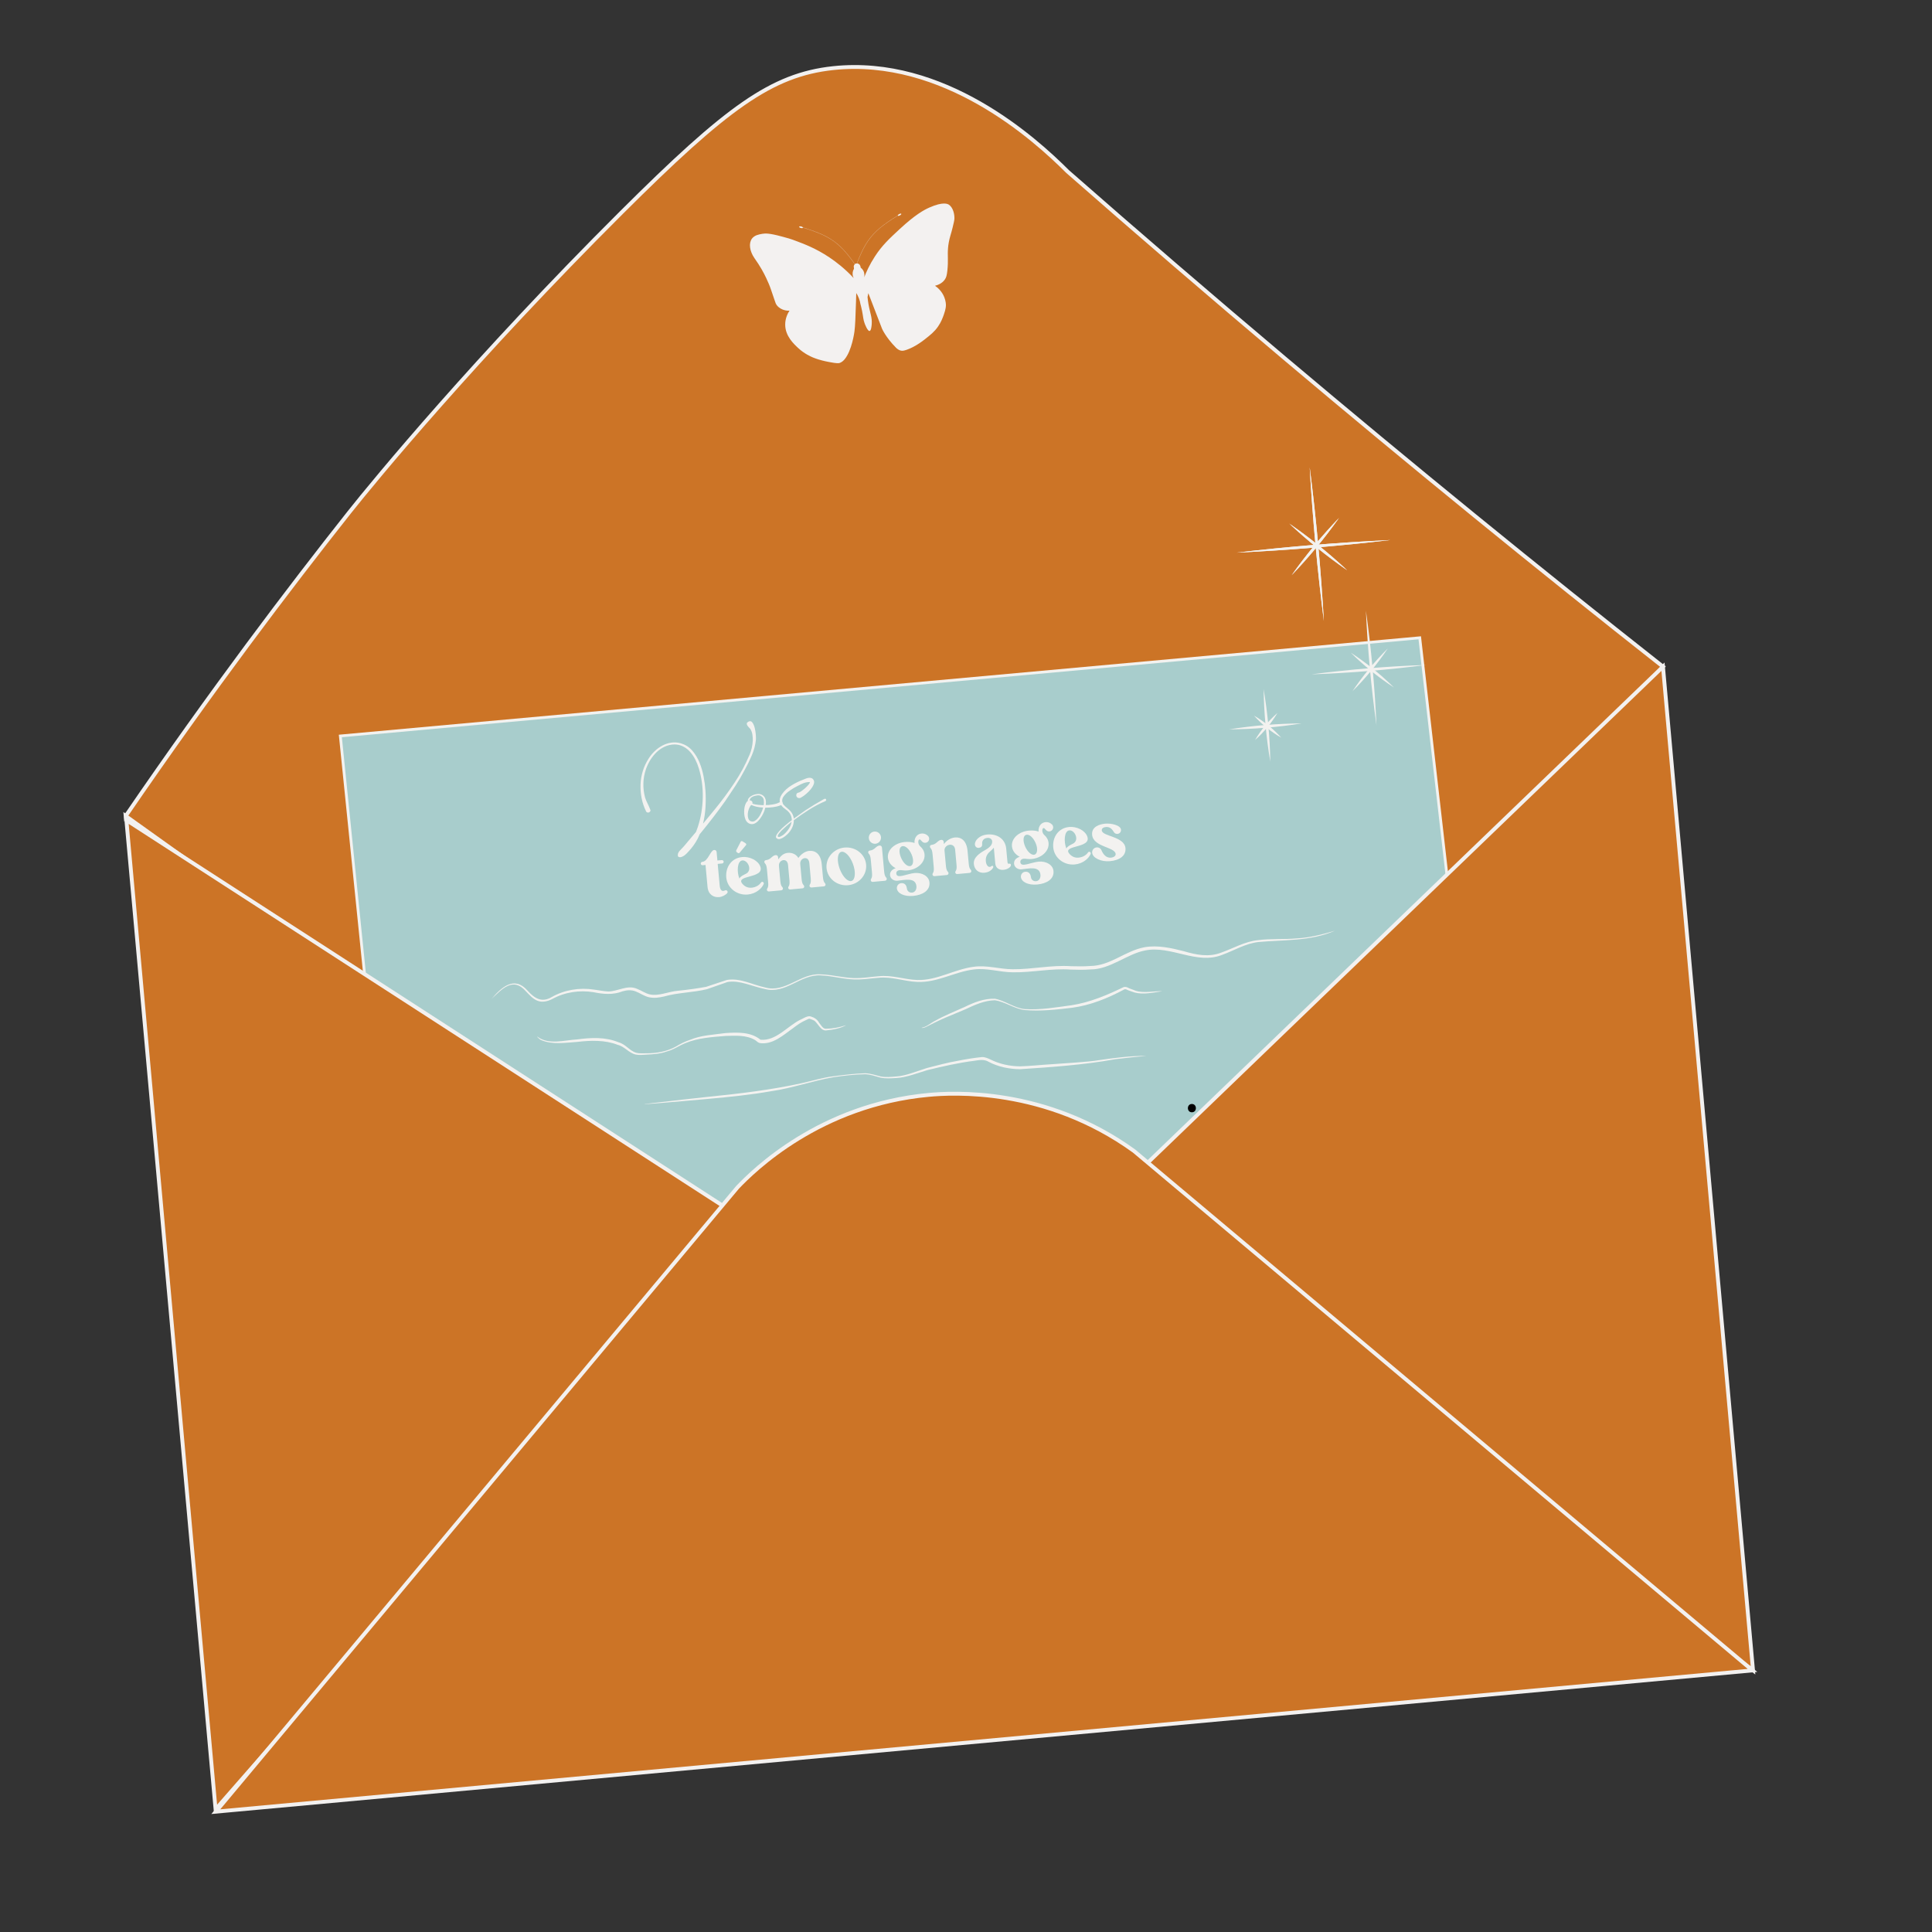 <?xml version="1.0" encoding="UTF-8"?>
<svg xmlns="http://www.w3.org/2000/svg" id="Calque_1" viewBox="0 0 500 500">
  <rect x="0" y="0" width="500" height="500" fill="#333333" stroke="none"/>
  <defs>
    <style>.cls-1{fill:#f3f1f0;}.cls-1,.cls-2,.cls-3,.cls-4{stroke-width:0px;}.cls-2,.cls-5{fill:#cc7426;}.cls-6{fill:none;stroke-width:.04px;}.cls-6,.cls-5{stroke:#f3f1f0;}.cls-6,.cls-5,.cls-7{stroke-miterlimit:10;}.cls-3{fill:#f3f2f0;}.cls-7{fill:#a8cdcc;stroke:#f3f2f0;stroke-width:.72px;}</style>
  </defs>
  <path class="cls-4" d="m306.84,245.01c1.7,0,1.7-2.64,0-2.64s-1.7,2.64,0,2.64h0Z"></path>
  <path class="cls-5" d="m32.52,211.19c22.36-32.65,42.46-59.12,57.82-78.54,6.61-8.35,32.79-40.07,70.49-77.64,27.13-27.03,38.82-35.68,54.78-37.38,28.61-3.04,52.19,18.27,60.68,26.76,18.3,16.06,37.03,32.17,56.19,48.33,32.98,27.81,65.64,54.4,97.9,79.81-58.77,65.66-117.54,131.32-176.31,196.97-73.85-52.77-147.7-105.55-221.55-158.32Z"></path>
  <polyline class="cls-7" points="103.12 338.29 88.08 190.47 367.43 165.06 383.83 308.21"></polyline>
  <path class="cls-3" d="m188.19,231.15c-.43.5-1.3.95-2.07,1.02-1.41.13-2.83-.63-3.01-2.64l-.52-5.68-.73.07c-.26.02-.47-.14-.5-.4-.02-.24.16-.46.42-.48,1.47-.13,2.05-2.98,3.06-3.07.31-.03.59.2.62.52l.2,2.2,1.14-.1c.24-.02.46.16.48.4.02.26-.16.46-.4.48l-1.14.1.52,5.66c.1,1.08.53,1.37.92,1.34.29-.03.46-.17.63-.19.26-.02.48.18.5.43.01.13-.03.26-.12.34Z"></path>
  <path class="cls-3" d="m192.04,221.8c2.03-.19,4.17.91,4.73,2.47,1.14,3.11-6.53,2.13-4.67,4.42.63.77,1.52,1.21,2.7,1.01,1.47-.26,2.04-1.15,2.15-1.31.21-.28.48-.16.56-.09.18.15.18.35.14.47-.49,1.15-1.97,2.53-4.13,2.73-2.82.26-5.31-1.71-5.56-4.4s1.37-5.04,4.08-5.29Zm-.69,5.57c.28-.56.94-.86,1.71-1.25,1.75-.88.48-3.57-.94-3.44-1.34.12-1.47,2.94-.77,4.69Zm-.68-6.83l.24.18c.18.13.38.11.53-.07l1.6-1.9c.15-.18.13-.36-.08-.51l-.79-.5c-.2-.13-.4-.09-.5.14l-1.11,2.15c-.09.19-.06.37.12.51Z"></path>
  <path class="cls-3" d="m198.79,228.33l-.31-3.37c-.15-1.61-.63-1.38-.67-1.88-.02-.26.16-.46.44-.48,1.25-.11,1.55-1.21,2.5-1.3.31-.03.59.2.62.52l.05.57c.71-.95,1.39-1.57,2.47-1.67s2.14.34,2.73,1.32c.74-1.05,1.8-1.74,2.79-1.83,1.59-.15,3.01.79,3.26,3.47l.31,3.35c.15,1.61.63,1.38.67,1.88.02.24-.16.46-.44.48l-3.17.29c-.29.03-.51-.16-.54-.39-.05-.49.47-.36.32-1.97l-.36-3.94c-.09-.97-.62-1.35-1.21-1.29-.64.06-1.23.69-1.15,1.51l.36,3.94c.15,1.61.63,1.38.67,1.88.02.24-.16.46-.44.48l-3.17.29c-.29.03-.51-.16-.53-.39-.05-.49.47-.36.32-1.97l-.36-3.94c-.09-.97-.62-1.35-1.21-1.29-.62.06-1.23.65-1.15,1.51l.36,3.94c.15,1.61.63,1.38.67,1.88.02.24-.16.46-.45.49l-3.17.29c-.27.03-.49-.16-.52-.4-.05-.49.47-.36.32-1.97Z"></path>
  <path class="cls-3" d="m218.59,219.35c2.82-.26,5.31,1.71,5.56,4.4s-1.84,5.08-4.66,5.34-5.33-1.71-5.58-4.4,1.84-5.08,4.68-5.35Zm-1.27,5.51c.76,2.07,2.15,3.46,3.09,3.12.95-.35,1.1-2.32.34-4.39-.76-2.07-2.15-3.46-3.11-3.11-.95.35-1.08,2.32-.32,4.39Z"></path>
  <path class="cls-3" d="m225.67,225.85l-.31-3.37c-.15-1.61-.63-1.38-.67-1.88-.02-.26.16-.46.44-.48,1.25-.11,1.55-1.21,2.5-1.3.31-.03.59.2.62.52l.57,6.23c.15,1.61.63,1.38.67,1.88.02.24-.16.46-.45.49l-3.17.29c-.27.03-.49-.16-.52-.4-.05-.49.47-.36.32-1.97Zm-.82-8.92c-.08-.86.55-1.64,1.43-1.72s1.64.57,1.72,1.43-.57,1.64-1.43,1.72-1.64-.55-1.72-1.43Z"></path>
  <path class="cls-3" d="m240.16,216.32c.37.39.41,1,.06,1.42s-1.02.52-1.48.14-.55-.76-.87-.59c-.3.16-.37,1.16.29,1.75.62.53,1.04,1.27,1.11,2.08.19,2.05-1.79,3.9-4.39,4.14-.57.05-1.07,0-1.39-.04-1.01-.17-1.59.22-1.53.86.14,1.48,2.76.04,4.72-.14s3.72.82,3.86,2.43c.2,2.13-1.82,3.27-4.22,3.49s-4.09-.71-4.21-1.94c-.06-.7.44-1.3,1.13-1.36,1.06-.1,1.4.81,1.45,1.31.07.73.61,1.2,1.36,1.13.81-.07,1.19-.89,1.12-1.64-.22-2.38-3.01-1.61-4.94-1.43-.84.08-1.8-.46-1.89-1.42-.09-.93.6-1.55,1.46-1.82-1.12-.58-1.9-1.54-2.01-2.72-.19-2.03,1.77-3.82,4.39-4.06.9-.08,1.75-.01,2.5.25-.08-.71.15-1.36.52-1.8.68-.82,2.12-.9,2.93-.05Zm-4.51,7.81c.72-.23.91-1.53.26-3.02-.66-1.53-1.73-2.34-2.47-2.1-.72.23-.9,1.45-.24,3,.68,1.53,1.73,2.34,2.45,2.12Z"></path>
  <path class="cls-3" d="m251.37,225.43c.02.24-.16.46-.44.48l-3.17.29c-.29.03-.51-.16-.53-.39-.05-.49.47-.36.32-1.97l-.36-3.94c-.09-.97-.75-1.34-1.39-1.28-.71.07-1.44.67-1.36,1.53l.36,3.94c.15,1.61.63,1.38.67,1.88.02.24-.16.46-.45.49l-3.17.29c-.27.03-.49-.16-.52-.4-.05-.49.47-.36.32-1.97l-.31-3.37c-.15-1.61-.63-1.38-.67-1.88-.02-.26.16-.46.44-.48,1.25-.11,1.55-1.21,2.5-1.3.31-.03.59.2.62.52l.05.57c.71-.95,1.77-1.6,2.86-1.7,1.59-.15,3.01.79,3.26,3.47l.31,3.35c.15,1.61.63,1.38.67,1.88Z"></path>
  <path class="cls-3" d="m261.62,223.86c.05.51-.84,1.15-1.92,1.25s-2.02-.46-2.12-1.6l-.38-4.14c-.23.32-.59.65-1.05,1.06-.86.73-1.09,1.63-1.02,2.42.08,1.06.73,1.93,1.49,1.29.17-.15.42-.06.44.16,0,.09,0,.18-.05.26-.37.63-1.05,1.19-2.26,1.3-1.48.14-2.58-.78-2.72-2.26-.16-1.74,1.6-2.85,2.87-3.57,1.25-.71,1.96-1.42,1.87-2.32-.05-.53-.53-.93-1.24-.86-.99.09-1.43.76-1.35,1.6.06.7-.41.92-.87.97s-.94-.23-1-.83c-.1-1.06,1.16-2.43,3.14-2.62,2.77-.25,4.73,1.25,4.96,3.66l.32,3.44c.03.33.12.54.43.46.25-.08.45.05.47.33Z"></path>
  <path class="cls-3" d="m272.26,213.37c.37.39.41,1,.06,1.42-.37.44-1.02.52-1.48.14s-.55-.76-.87-.59c-.3.16-.37,1.16.29,1.75.62.53,1.04,1.27,1.11,2.08.19,2.05-1.79,3.9-4.39,4.14-.57.05-1.07,0-1.39-.04-1.01-.17-1.59.22-1.53.86.14,1.48,2.76.04,4.72-.14s3.72.82,3.86,2.43c.2,2.13-1.82,3.27-4.22,3.49-2.4.22-4.09-.71-4.21-1.94-.06-.7.44-1.3,1.13-1.36,1.06-.1,1.4.81,1.45,1.31.07.73.61,1.2,1.36,1.13.81-.07,1.19-.89,1.12-1.64-.22-2.38-3.01-1.61-4.94-1.43-.84.08-1.8-.46-1.89-1.42s.6-1.55,1.46-1.82c-1.12-.58-1.9-1.54-2.01-2.72-.19-2.03,1.77-3.82,4.39-4.06.9-.08,1.75-.01,2.5.25-.08-.71.15-1.36.52-1.8.68-.82,2.12-.9,2.93-.05Zm-4.51,7.81c.72-.23.91-1.53.26-3.02-.66-1.53-1.73-2.34-2.47-2.1-.72.23-.9,1.45-.24,3,.68,1.53,1.73,2.34,2.45,2.12Z"></path>
  <path class="cls-3" d="m276.66,214.02c2.03-.19,4.17.91,4.73,2.47,1.14,3.11-6.53,2.13-4.67,4.42.63.77,1.52,1.21,2.7,1.01,1.47-.26,2.04-1.15,2.15-1.31.21-.28.48-.16.56-.09.18.15.18.35.14.47-.49,1.15-1.97,2.53-4.13,2.73-2.82.26-5.31-1.71-5.56-4.4s1.37-5.04,4.08-5.29Zm-.69,5.57c.28-.56.94-.86,1.71-1.25,1.75-.88.48-3.57-.94-3.44-1.34.12-1.47,2.94-.77,4.69Z"></path>
  <path class="cls-3" d="m287.23,222.87c-2.16.2-4.45-.77-4.58-2.18-.06-.7.45-1.32,1.15-1.38.79-.07,1.15.49,1.25.72.4.92,1.13,2.06,2.49,1.93.62-.06,1.24-.41,1.19-.96-.17-1.83-5.8-1.76-6.09-4.96-.19-2.11,1.96-2.75,3.41-2.88s3.95.36,4.06,1.57c.05.55-.35,1.03-.9,1.08-.35.03-.71-.12-.89-.4-.5-.8-1.02-1.48-2.12-1.38-.53.05-1.12.29-1.06.89.14,1.58,5.85,1.51,6.13,4.57.18,1.92-1.43,3.14-4.03,3.38Z"></path>
  <path class="cls-3" d="m193.94,195.47c.52-1.23.81-2.49.88-3.8.01-.52-.02-1.03-.1-1.56s-.26-1.01-.54-1.47c-.1-.11-.23-.24-.38-.4s-.28-.31-.39-.49c-.11-.17-.15-.34-.14-.51.01-.17.15-.32.41-.47.43-.22.78-.15,1.04.22s.46.84.61,1.42c.14.58.23,1.16.27,1.74.04.59.05.99.04,1.2-.14,1.4-.49,2.77-1.05,4.09s-1.18,2.59-1.85,3.8c-.75,1.43-1.55,2.8-2.41,4.12-.86,1.32-1.75,2.64-2.65,3.96-.96,1.36-1.95,2.69-2.95,3.99s-2.02,2.59-3.05,3.86l-.61.74c-.27.69-.59,1.35-.98,1.97-.38.62-.8,1.22-1.27,1.77-.3.36-.68.77-1.13,1.24-.46.47-.91.76-1.35.9-.23.08-.45.08-.66,0s-.29-.28-.26-.59c.02-.4.24-.79.64-1.19s.71-.73.93-.99l3.15-3.74c.15-.38.3-.81.47-1.31.78-2.37,1.2-4.88,1.26-7.53.06-2.65-.28-5.18-1.02-7.6-.22-.74-.51-1.47-.88-2.21s-.81-1.4-1.32-1.99c-.51-.59-1.1-1.06-1.79-1.42-.68-.36-1.45-.55-2.3-.56-.91.02-1.75.21-2.53.57-.78.36-1.49.84-2.11,1.44s-1.17,1.28-1.63,2.03c-.46.75-.83,1.54-1.12,2.35-.4,1.19-.63,2.4-.66,3.65-.04,1.24.11,2.47.43,3.68.17.53.37,1.01.59,1.44.22.43.43.9.63,1.39.08.17.14.33.18.46s-.02.28-.19.45c-.14.13-.32.19-.53.16s-.36-.14-.44-.35c-.52-1.07-.9-2.19-1.13-3.37-.23-1.17-.32-2.35-.28-3.54.04-1.18.24-2.34.59-3.48s.85-2.22,1.52-3.25c.42-.67.94-1.3,1.55-1.89s1.28-1.07,2-1.45c.72-.38,1.48-.64,2.29-.75.81-.12,1.63-.07,2.46.16,1.18.35,2.17.97,2.96,1.88s1.43,1.95,1.9,3.12.82,2.38,1.06,3.65c.24,1.26.39,2.42.46,3.47.1,1.38.11,2.81.03,4.28-.08,1.47-.29,2.94-.64,4.39.98-1.18,1.95-2.36,2.92-3.54.97-1.18,1.91-2.38,2.82-3.62.83-1.14,1.64-2.28,2.41-3.44.77-1.16,1.49-2.36,2.16-3.6.59-1.11,1.15-2.28,1.67-3.51Z"></path>
  <path class="cls-3" d="m198.11,206.8c.13.47.15.98.05,1.54.12-.01.23-.01.32,0,.09,0,.18,0,.27,0,.36-.03.71-.07,1.06-.12.34-.05.68-.12,1-.21.21-.05.42-.13.64-.24.22-.11.43-.19.64-.24.3-.06.43.05.39.33-.04.28-.21.47-.54.59-.53.2-1.13.35-1.82.44-.69.09-1.38.14-2.07.15-.17.74-.46,1.45-.87,2.12-.41.67-.81,1.18-1.2,1.52-.67.58-1.33.74-1.97.5-.64-.24-1.07-.81-1.27-1.7-.15-.59-.19-1.28-.12-2.05s.28-1.42.66-1.94l.25-.2c-.03-.3.09-.58.35-.85.26-.27.59-.49.98-.66s.81-.27,1.24-.3c.44-.03.81.05,1.13.24.45.26.74.63.87,1.1Zm-.62,2.19c-1.18-.04-2.2-.27-3.06-.67-.22.2-.42.52-.59.94-.17.42-.28.86-.31,1.32-.03.46.01.88.14,1.26.13.38.36.62.7.71.34.12.67.08.99-.11.32-.2.6-.46.86-.78.26-.33.48-.67.65-1.04.18-.36.32-.67.41-.92l.21-.7Zm.18-1.95c-.07-.43-.28-.75-.63-.96-.29-.22-.64-.3-1.04-.24-.4.05-.75.14-1.04.25-.61.27-.93.61-.95,1.04.24,0,.44.1.59.26.15.17.19.36.12.58.03,0,.06,0,.09.04.44.14.89.24,1.36.28.47.05.97.08,1.48.09.08-.46.08-.91.01-1.34Z"></path>
  <path class="cls-3" d="m200.91,216.2c.16-.35.44-.74.82-1.16.38-.43.86-.89,1.44-1.38.57-.49,1.16-.96,1.75-1.41-.01-1.15-.55-2.08-1.62-2.8-1.65-1.12-1.95-2.44-.91-3.95.62-.87,1.43-1.62,2.45-2.24,1.02-.62,2.02-1.12,3.02-1.48.17-.08.39-.16.63-.26s.5-.17.75-.21c.25-.04.5-.02.73.05.23.07.42.22.56.45.21.34.23.74.04,1.2-.18.46-.45.89-.79,1.3s-.72.79-1.14,1.15c-.42.36-.76.61-1.02.75l-.34.21c-.11.07-.23.11-.35.12-.24.02-.43-.03-.58-.15s-.24-.27-.27-.45c-.03-.18,0-.35.09-.51.09-.16.26-.27.49-.32.09.02.3-.07.61-.28.31-.21.65-.47,1-.77.35-.3.66-.61.94-.93.27-.31.4-.56.39-.74-.7-.03-1.43.15-2.2.52-.77.37-1.44.72-2.01,1.05-.29.18-.6.38-.94.61-.34.23-.67.48-.97.77-.31.29-.57.6-.78.93-.21.34-.3.7-.26,1.09s.17.71.41.96.48.48.75.7c.36.3.69.61.99.93s.54.73.7,1.23c.09.29.14.52.15.67.71-.52,1.34-.97,1.89-1.35.55-.38.92-.64,1.09-.78,1.54-1.02,3.13-1.98,4.77-2.89.32-.18.51-.16.6.06.08.22,0,.37-.23.45-1.48.65-2.9,1.4-4.24,2.25-1.34.85-2.64,1.74-3.88,2.67,0,.7-.15,1.35-.45,1.97-.31.62-.69,1.16-1.17,1.63-.14.13-.32.29-.55.48-.22.19-.47.35-.73.5-.26.14-.51.24-.77.3s-.49,0-.72-.16c-.26-.16-.3-.41-.14-.76Zm3.83-2.96c.04-.2.08-.39.13-.58-.48.38-.94.76-1.37,1.15-.43.39-.86.78-1.28,1.18-.05.07-.14.16-.27.3-.12.13-.25.28-.37.44-.12.16-.21.31-.28.46-.06.14-.04.25.05.34.1.08.22.1.37.06.15-.04.3-.11.46-.2s.31-.18.45-.27c.14-.09.24-.17.3-.23.31-.27.6-.58.87-.92.27-.34.51-.72.71-1.13.1-.19.18-.39.22-.59Z"></path>
  <path class="cls-4" d="m308.46,287.86c1.38,0,1.38-2.15,0-2.15s-1.38,2.15,0,2.15h0Z"></path>
  <path class="cls-5" d="m293.04,304.75c45.78-44.07,91.56-88.14,137.34-132.21,7.77,86.58,15.53,173.17,23.3,259.75-34.3-25.36-69.22-52.31-104.56-80.95-19.22-15.57-37.91-31.12-56.08-46.59Z"></path>
  <path class="cls-5" d="m190.51,314.28L32.71,212.25c7.69,85.34,15.39,170.67,23.08,256.01,44.9-51.32,89.81-102.65,134.71-153.97Z"></path>
  <path class="cls-5" d="m453.54,432.3c-132.56,12.19-265.13,24.38-397.69,36.56,45-53.85,90-107.7,135-161.55,4.15-4.36,21.33-21.37,49.55-23.96,5.99-.55,30.12-2.07,53.08,14.53,53.35,44.81,106.71,89.61,160.06,134.42Z"></path>
  <path class="cls-3" d="m127.15,258.58c2.59-3.04,5.92-6.14,9.35-2.24,1.8,2.02,3.68,3.22,6.24,1.72,3.29-1.89,7.26-2.54,11-1.95,1.23.15,2.49.44,3.65.48,2.45.02,4.93-1.79,7.44-.7,1.23.47,2.24,1.24,3.36,1.46,2.32.5,4.71-.72,7.23-.94,2.16-.2,5.44-.66,7.32-1.02,0,0,5.38-1.78,5.38-1.78,3.48-.58,6.65,1.27,9.92,1.95,5.25,1.48,9.17-3.79,14.36-3.4,3.37.09,6.62,1.16,9.99.96,1.66-.06,3.32-.35,5-.47,3.42-.39,6.72.88,10.01.97,5.06.17,9.62-2.79,14.61-3.42,3.39-.48,6.72.63,10.06.64,5.03.05,10.01-1.13,15.07-.79,1.67.04,3.34.08,4.98-.05,5.26-.04,8.98-3.9,14.13-4.87,3.41-.57,6.83.2,10.11,1.04,3.19.94,6.48,1.61,9.67.37,3.14-1.1,6.16-2.9,9.55-3.23,3.38-.44,6.74-.14,10.07-.46,3.33-.17,6.79-1.07,9.82-1.98-6.27,2.75-13.2,2.32-19.82,2.93-3.38.39-6.24,2.19-9.41,3.34-6.56,2.58-13.16-2.49-19.85-1.17-4.77.91-9.04,4.93-14.2,4.92-1.7.13-3.4.1-5.08.04-5.02-.37-10.01.79-15.06.7-3.36-.03-6.63-1.16-9.97-.74-5,.58-9.52,3.47-14.71,3.23-3.42-.15-6.62-1.43-9.97-1.07-1.66.1-3.32.38-5.02.43-3.38.17-6.67-.93-10.01-1.05-5.23-.29-9.06,4.95-14.43,3.52-3.19-.62-6.55-2.37-9.68-1.8,0,0-5.32,1.86-5.32,1.86-3.51.86-7.58.87-11.07,1.88-1.23.29-2.54.48-3.86.21-1.34-.29-2.37-1.1-3.47-1.51-1.09-.44-2.27-.38-3.44-.03-2.4.96-5.02.74-7.49.22-3.65-.58-7.43-.03-10.68,1.76-1.13.59-2.53.95-3.78.47-1.26-.48-2.11-1.5-2.96-2.37-3.49-4.05-6.34-.53-9.08,1.96h0Z"></path>
  <path class="cls-3" d="m139.08,268.29c2.92,2.2,6.92.9,10.29.71,3.56-.48,7.3-.67,10.7.74,1.86.49,2.83,2.18,4.54,2.71.82.21,1.71.16,2.6.14,2.66.02,5.33-.44,7.68-1.72,1.08-.67,2.39-1.33,3.63-1.74,2.92-1.23,6.13-1.34,9.22-1.77,3.08-.21,6.56-.34,9.08,1.72,3.95.39,6.92-3.46,10.22-5.13.8-.33,1.89-1.13,2.73-.91.98.29,1.76.78,2.23,1.68.54.64.98,1.59,1.79,1.52,1.76-.02,3.5-.37,5.2-.93-1.39.82-3.45,1.2-5.19,1.36-.5.07-1.05-.23-1.35-.58-.59-.58-1.09-1.47-1.71-1.95-.29-.16-.81-.35-1.14-.46-.25-.11-.58.13-1.04.33-1.21.52-2.26,1.27-3.31,2.07-2.52,1.78-5.29,4.39-8.65,3.86-.58-.18-.76-.53-1.22-.8-2.27-1.31-5.03-1.11-7.57-1.04-3.52.29-7.11.49-10.41,1.85-1.63.64-3.13,1.76-4.87,2.18-1.69.61-3.52.73-5.3.81-.88.06-1.79.16-2.73-.03-1.85-.45-2.81-2.08-4.68-2.52-3.23-1.27-6.97-1.15-10.39-.75-3.03.2-6.43.78-9.33-.45-.44-.19-.74-.54-1.07-.84l.05-.06h0Z"></path>
  <path class="cls-3" d="m238.56,265.96c1.16-.12,2.46-1.34,3.58-1.85,2.03-1.18,5.26-2.49,7.43-3.47,2.5-1.22,5.08-2.26,7.91-2.17,2.75.53,4.93,2.39,7.72,2.68,4.04.27,8.15-.46,12.15-1,4.7-.73,9.14-2.6,13.4-4.67.35-.15.92-.04,1.21.16.54.28,1.3.48,1.86.74,2.21.74,4.87.06,7.02.15-2.36.32-4.84.94-7.19.34-.7-.28-1.28-.39-1.96-.71-.32-.17-.46-.19-.75-.09-4.18,2.25-8.73,4.11-13.49,4.74-4.08.49-8.19.94-12.29.59-2.71-.34-5.08-2.18-7.71-2.53-2.7.05-5.24,1.22-7.64,2.35,0,0-3.77,1.58-3.77,1.58-1.85.73-3.79,1.65-5.56,2.56-.62.26-1.19.74-1.93.67v-.07h0Z"></path>
  <path class="cls-3" d="m166.87,285.6c.3.16.65.02.99,0l1.02-.12,2.05-.24c2.48-.3,9.67-1.1,12.28-1.38,8.19-.83,16.36-1.79,24.4-3.56,2.67-.6,5.31-1.42,8.05-1.76,2.73-.35,5.45-.7,8.22-.78,1.4.03,2.75.5,4.04.83,1.32.25,2.7.12,4.06,0,2.39-.13,5.59-1.46,7.88-2.18,2.67-.68,5.32-1.42,8.05-1.88,2.05-.41,4.06-.74,6.16-.96.73-.05,1.48.27,2.13.56,2.42,1.24,5.1,1.81,7.79,1.84,2.7-.07,5.46-.4,8.18-.55,2.67-.22,9.68-.57,12.29-1.06,3.91-.58,8.37-1.14,12.32-1.1-2.58.22-5.5.53-8.19.87-8.12,1.47-16.36,2.03-24.6,2.58-2.78-.03-5.63-.6-8.1-1.9-1.2-.74-2.48-.47-3.81-.27-4.07.51-8.07,1.44-12.06,2.4-2.35.69-5.55,1.95-8,2.04-1.37.09-2.77.2-4.15-.09-1.35-.38-2.62-.84-3.99-.88-2.72.05-5.47.37-8.17.77-5.39.92-10.62,2.83-16.07,3.61-5.42.96-10.9,1.51-16.37,2-2.51.22-9.83.88-12.31,1.07,0,0-2.05.16-2.05.16l-1.03.07c-.33,0-.7.13-1.04-.05,0,0,.03-.06.03-.06h0Z"></path>
  <path class="cls-2" d="m338.95,120.96c1.22,13.25,2.44,26.51,3.66,39.76"></path>
  <path class="cls-3" d="m338.95,120.96c1.67,12.98,2.92,26.68,3.66,39.76-1.66-13-2.93-26.69-3.66-39.76h0Z"></path>
  <path class="cls-2" d="m346.54,134.03c-4.09,4.94-8.17,9.88-12.26,14.83"></path>
  <path class="cls-3" d="m346.54,134.03c-3.71,5.24-7.81,10.2-12.26,14.83,3.71-5.24,7.81-10.2,12.26-14.83h0Z"></path>
  <path class="cls-2" d="m320.05,143.02c13.27-1.09,26.53-2.18,39.8-3.26"></path>
  <path class="cls-3" d="m320.05,143.02c13-1.54,26.71-2.66,39.8-3.26-13.02,1.53-26.71,2.66-39.8,3.26h0Z"></path>
  <path class="cls-2" d="m348.65,147.59c-4.99-4.03-9.98-8.05-14.97-12.08"></path>
  <path class="cls-3" d="m348.65,147.59c-5.28-3.65-10.29-7.69-14.97-12.08,5.28,3.65,10.29,7.69,14.97,12.08h0Z"></path>
  <path class="cls-2" d="m338.95,120.96c1.22,13.25,2.44,26.51,3.66,39.76"></path>
  <path class="cls-3" d="m338.95,120.96c1.67,12.98,2.92,26.68,3.66,39.76-1.66-13-2.93-26.69-3.66-39.76h0Z"></path>
  <path class="cls-2" d="m346.54,134.03c-4.09,4.94-8.17,9.88-12.26,14.83"></path>
  <path class="cls-3" d="m346.54,134.03c-3.71,5.24-7.81,10.2-12.26,14.83,3.71-5.24,7.81-10.2,12.26-14.83h0Z"></path>
  <path class="cls-2" d="m320.05,143.02c13.27-1.09,26.53-2.18,39.8-3.26"></path>
  <path class="cls-3" d="m320.05,143.02c13-1.54,26.71-2.66,39.8-3.26-13.02,1.53-26.71,2.66-39.8,3.26h0Z"></path>
  <path class="cls-2" d="m348.65,147.59c-4.99-4.03-9.98-8.05-14.97-12.08"></path>
  <path class="cls-3" d="m348.65,147.59c-5.28-3.65-10.29-7.69-14.97-12.08,5.28,3.65,10.29,7.69,14.97,12.08h0Z"></path>
  <path class="cls-2" d="m353.5,158.06c.91,9.88,1.82,19.77,2.73,29.65"></path>
  <path class="cls-3" d="m353.5,158.06c1.38,9.83,2.29,19.73,2.73,29.65-1.38-9.83-2.29-19.73-2.73-29.65h0Z"></path>
  <path class="cls-2" d="m359.17,167.81c-3.05,3.69-6.09,7.37-9.14,11.06"></path>
  <path class="cls-3" d="m359.17,167.81c-2.68,3.99-5.72,7.68-9.14,11.06,2.67-3.99,5.73-7.68,9.14-11.06h0Z"></path>
  <path class="cls-2" d="m339.41,174.52c9.89-.81,19.78-1.62,29.68-2.43"></path>
  <path class="cls-3" d="m339.41,174.52c9.85-1.28,19.75-2.1,29.68-2.43-9.85,1.28-19.75,2.09-29.68,2.43h0Z"></path>
  <path class="cls-2" d="m360.74,177.92c-3.72-3-7.44-6.01-11.16-9.01"></path>
  <path class="cls-3" d="m360.74,177.92c-4.02-2.63-7.75-5.63-11.16-9.01,4.02,2.62,7.75,5.63,11.16,9.01h0Z"></path>
  <path class="cls-2" d="m327.02,178.34c.58,6.26,1.15,12.52,1.73,18.78"></path>
  <path class="cls-3" d="m327.02,178.34c1.05,6.21,1.63,12.49,1.73,18.78-1.05-6.2-1.63-12.49-1.73-18.78h0Z"></path>
  <path class="cls-2" d="m330.6,184.51c-1.93,2.33-3.86,4.67-5.79,7"></path>
  <path class="cls-3" d="m330.6,184.51c-1.56,2.64-3.49,4.98-5.79,7,1.55-2.64,3.49-4.98,5.79-7h0Z"></path>
  <path class="cls-2" d="m318.09,188.76c6.26-.51,12.53-1.03,18.79-1.54"></path>
  <path class="cls-3" d="m318.09,188.76c6.22-.99,12.5-1.51,18.79-1.54-6.21.99-12.5,1.5-18.79,1.54h0Z"></path>
  <path class="cls-2" d="m331.6,190.92c-2.36-1.9-4.71-3.8-7.07-5.71"></path>
  <path class="cls-3" d="m331.6,190.92c-2.66-1.53-5.02-3.43-7.07-5.71,2.66,1.52,5.02,3.43,7.07,5.71h0Z"></path>
  <path class="cls-6" d="m207.04,58.66c3.15.97,6.38,1.97,9.01,3.95,2.39,1.79,4.15,4.27,5.87,6.7"></path>
  <path class="cls-6" d="m232.98,55.39c-2.8,1.74-5.67,3.53-7.72,6.11-1.85,2.34-2.93,5.18-3.97,7.97"></path>
  <ellipse class="cls-3" cx="207.32" cy="58.82" rx=".2" ry=".5" transform="translate(96.8 243.82) rotate(-74.99)"></ellipse>
  <ellipse class="cls-3" cx="232.8" cy="55.56" rx=".5" ry=".2" transform="translate(1.53 117.18) rotate(-28.34)"></ellipse>
  <path class="cls-1" d="m221.58,68.16c-.31.09-.55.36-.63.71l.06.7c-.12.2-.41.74-.35,1.45.03.43.18.75.28.95-2.31-2.47-4.56-4.2-6.3-5.36-3.51-2.35-6.56-3.48-8.81-4.32-1.38-.52-2.12-.72-3.61-1.11-3.1-.84-4.13-.8-4.92-.67-.88.15-2.03.35-2.69,1.24-.89,1.19-.63,3.22.65,5.07,1.49,2.08,2.43,3.85,3.01,5.09.46.99.88,1.89,1.3,3.15.25.77.53,1.53.78,2.3.35,1.05.44,1.31.71,1.66.61.78,1.44,1.08,1.72,1.17.64.22,1.2.23,1.54.21-.43.66-1.12,1.95-1.11,3.61,0,2.96,2.23,5.01,3.4,6.1,1.59,1.47,3.26,2.18,3.75,2.39,1,.42,2.11.72,2.4.79.65.17,1.09.26,1.82.4,2.09.41,2.51.33,2.79.22.56-.22.94-.6,1.22-.93,1.88-2.28,2.5-6.92,2.54-7.17.2-1.59.27-3.6.4-7.61.03-.99.06-1.8.07-2.36.23.35.48.81.69,1.37.21.54.32,1.03.38,1.43.11.39.27,1.02.43,1.81.33,1.64.28,2.18.66,3.22.04.11.76,2.08,1.29,1.99.42-.07.52-1.38.55-1.74.14-1.82-.43-2.84-.85-5.28-.13-.76-.2-1.38-.23-1.75.07-.34.13-.68.2-1.02,1.18,3.07,2.36,6.13,3.55,9.2,0,0,.92,2.17,3.57,4.87.25.26.74.72,1.45.82.33.05.67,0,1.45-.27,1.2-.44,2.08-.96,2.51-1.22,1.03-.63,1.77-1.2,2.07-1.44,1.49-1.17,2.48-1.95,3.42-3.29.83-1.19,1.21-2.25,1.51-3.08.56-1.55.56-2.32.55-2.56,0-.18-.03-.99-.41-1.96-.63-1.61-1.8-2.56-2.41-2.99.63-.15,1.81-.55,2.55-1.62.36-.52.51-1.06.65-2.33.29-2.72-.01-3.86.18-5.92.07-.76.23-1.87.63-3.2.14-.46.34-1.14.54-1.97.29-1.2.44-1.8.47-2.28.06-1.19-.35-2.9-1.39-3.63-.28-.2-1.45-.91-5.11.72-1.34.6-3.54,1.75-7.64,5.54-2.82,2.61-4.61,4.29-6.44,7.11-1.36,2.09-2.23,4.01-2.77,5.42.05-.23.19-.99-.23-1.75-.22-.4-.5-.65-.69-.79,0-.03,0-.65-.48-.94-.06-.04-.34-.19-.67-.1Z"></path>
</svg>
